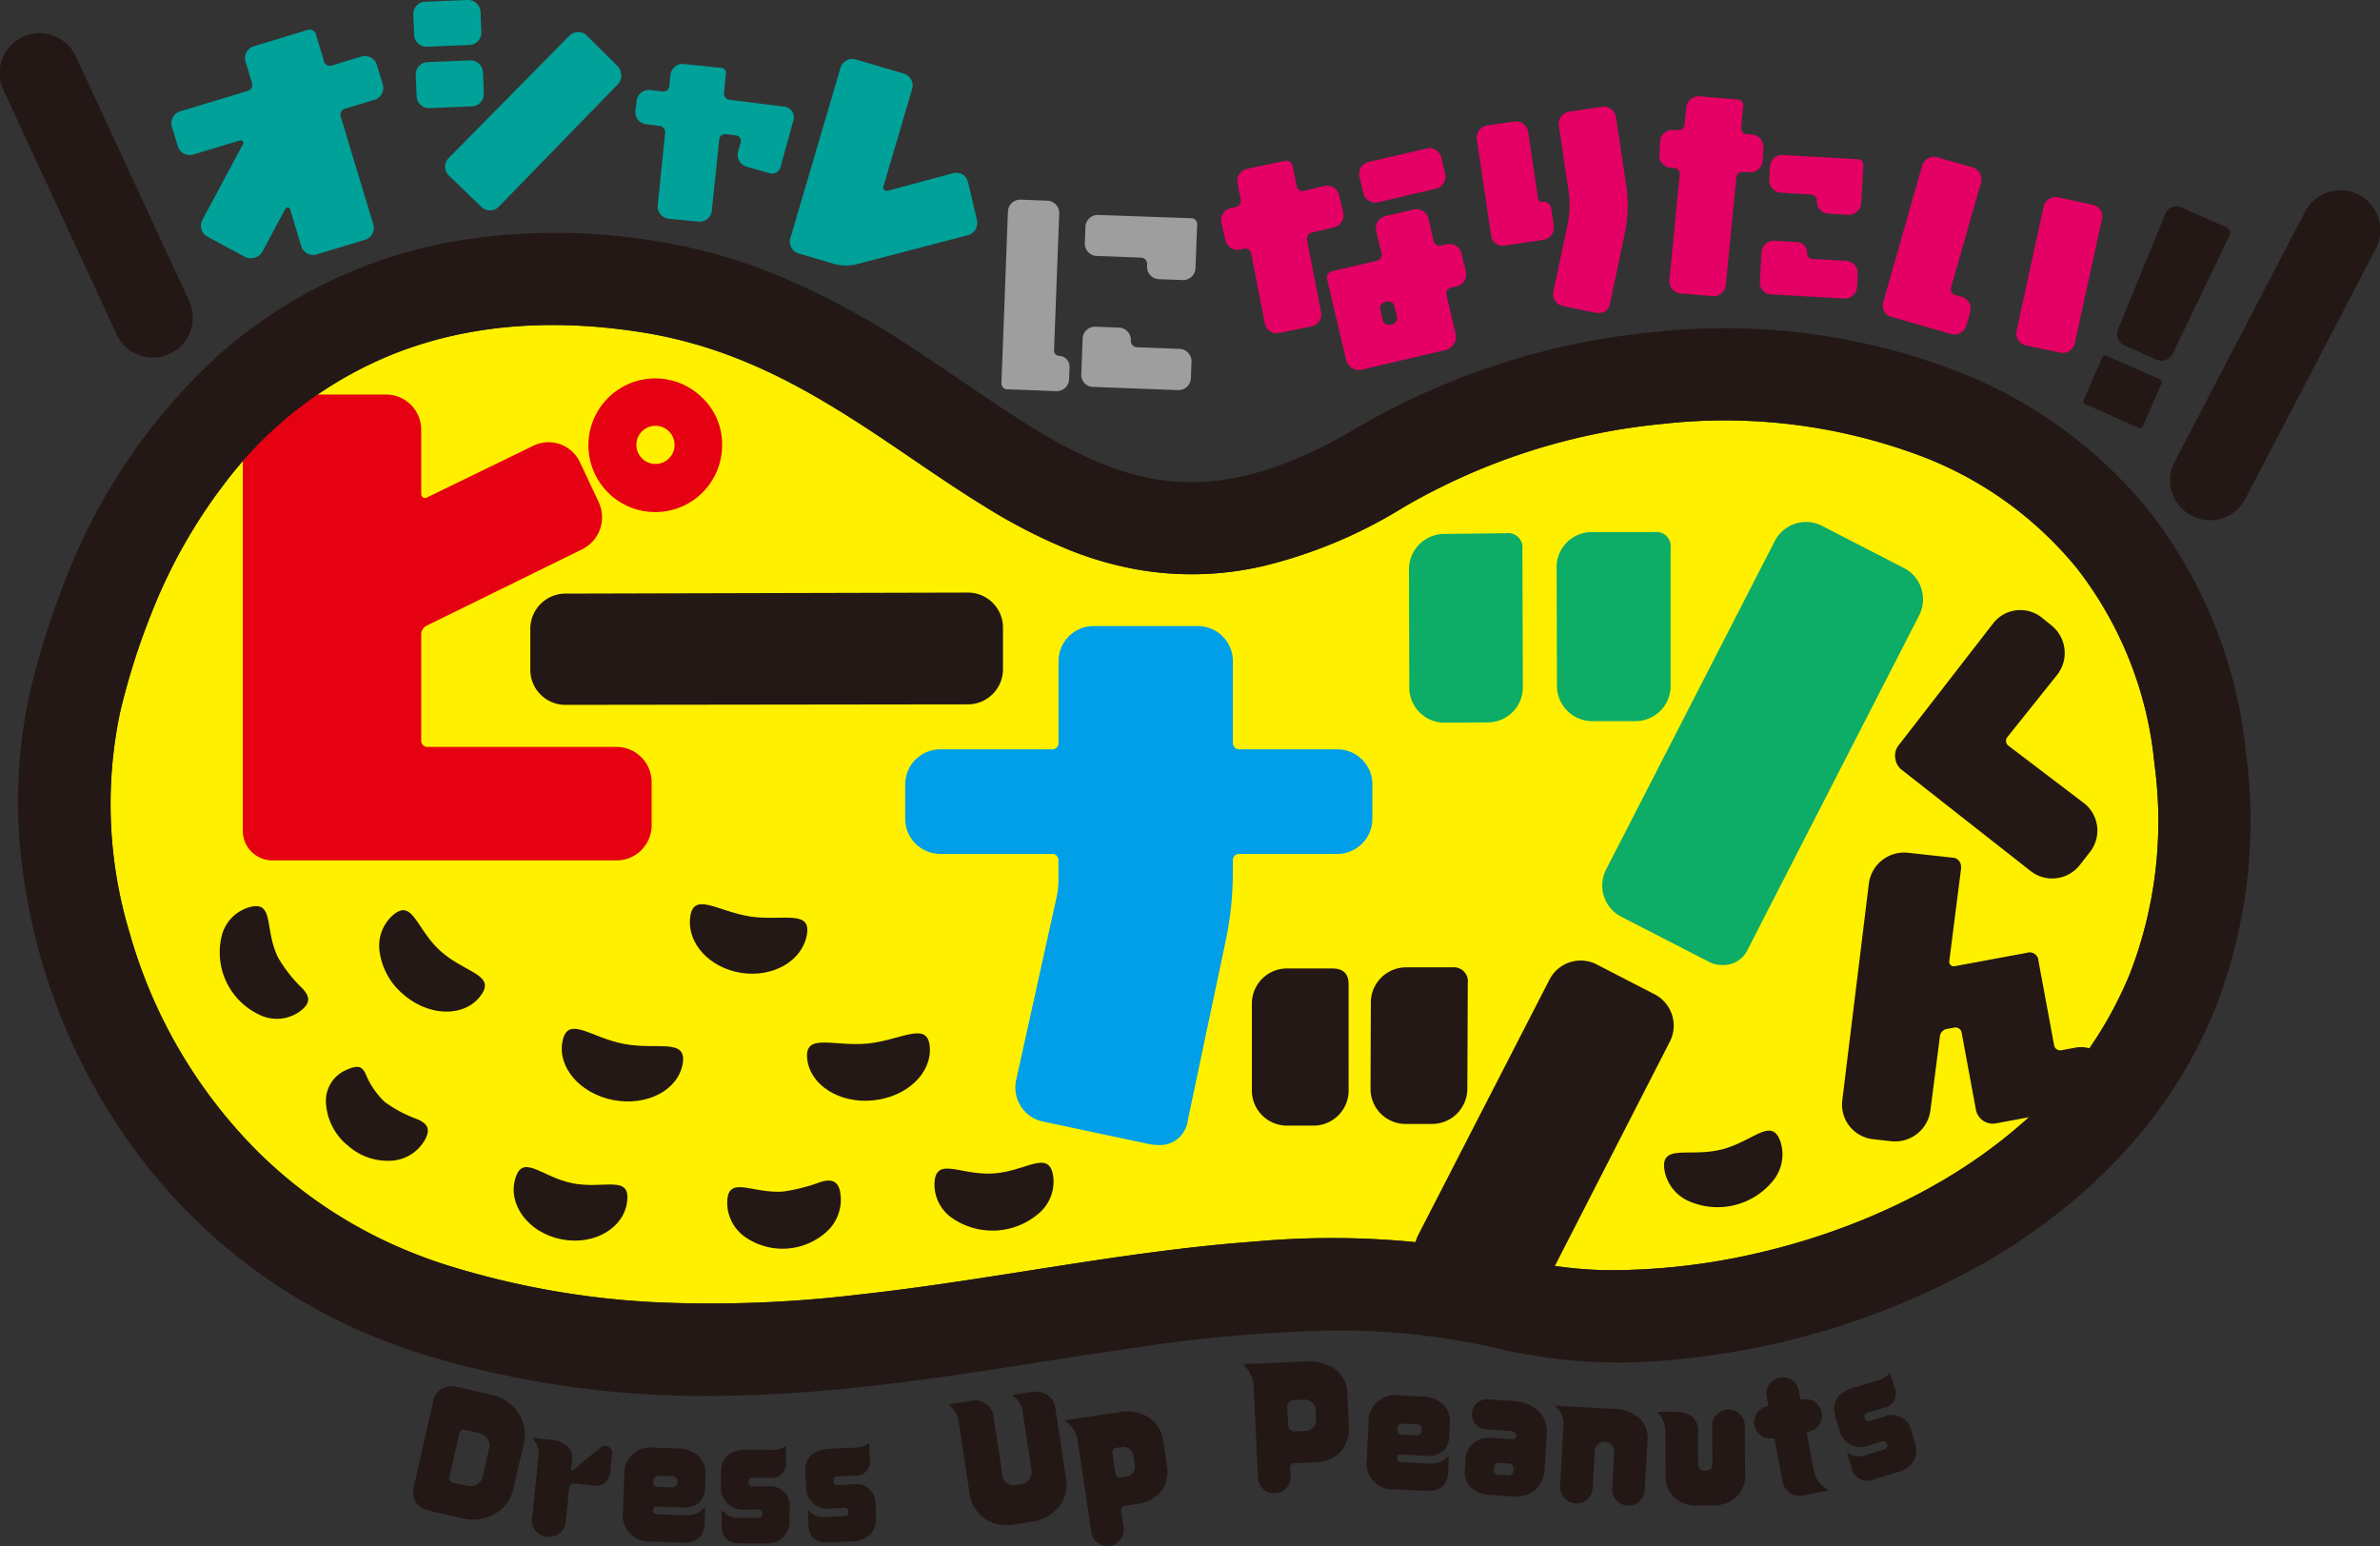 <svg id="グループ_7266" data-name="グループ 7266" xmlns="http://www.w3.org/2000/svg" xmlns:xlink="http://www.w3.org/1999/xlink" width="230.913" height="150" viewBox="0 0 230.913 150">
  <rect x="0" y="0" width="230.913" height="150" fill="#333333" stroke="none"/>
  <defs>
    <clipPath id="clip-path">
      <rect id="長方形_3769" data-name="長方形 3769" width="230.913" height="150" fill="none"/>
    </clipPath>
  </defs>
  <g id="グループ_7265" data-name="グループ 7265" clip-path="url(#clip-path)">
    <path id="パス_11628" data-name="パス 11628" d="M202.738,129.69c-7.022,6.072-16.148,10.128-24.984,12.2a63.052,63.052,0,0,1-12.672,1.7,38.344,38.344,0,0,1-10.114-.91,82.483,82.483,0,0,0-26.251-1.839c-12.952.937-25.679,3.759-38.566,5.159a119.986,119.986,0,0,1-19.485.741,81.314,81.314,0,0,1-20.09-3.514c-1.258-.386-2.472-.822-3.647-1.291a44.993,44.993,0,0,1-15-9.815,48.765,48.765,0,0,1-12.43-21.212,43.213,43.213,0,0,1-.91-21.488,68.768,68.768,0,0,1,3-9.476,52.023,52.023,0,0,1,7.474-13.107A38.388,38.388,0,0,1,45.686,54.5c6.633-2.5,14.447-3.316,23.6-1.858a43.794,43.794,0,0,1,9.437,2.632c5.79,2.32,10.891,5.672,15.954,9.116,2.529,1.718,5.051,3.453,7.659,5.058a54.208,54.208,0,0,0,8.211,4.249A33.373,33.373,0,0,0,117.61,75.7a30.626,30.626,0,0,0,11.971-.42,46.654,46.654,0,0,0,13.473-5.654,61.632,61.632,0,0,1,25.136-8.112,54.142,54.142,0,0,1,25.3,3.188A35.957,35.957,0,0,1,208.442,75.54a36.5,36.5,0,0,1,7.509,18.98,40.977,40.977,0,0,1-2.368,20.3,38.51,38.51,0,0,1-10.846,14.867" transform="translate(-6.92 -20.383)" fill="#fff000"/>
    <path id="パス_11629" data-name="パス 11629" d="M43.132,152.763a13.794,13.794,0,0,1-2.391-3.029c-1.374-2.766-.321-5.595-2.813-4.878a3.859,3.859,0,0,0-2.626,2.653,6.683,6.683,0,0,0,3.947,7.914,3.824,3.824,0,0,0,3.7-.537c1.016-.8.818-1.392.186-2.123" transform="translate(-13.759 -56.826)" fill="#231815"/>
    <path id="パス_11630" data-name="パス 11630" d="M66.522,149.354c-2.376-2.144-2.689-5.152-4.639-3.456a3.966,3.966,0,0,0-1.267,3.508,6.545,6.545,0,0,0,2.181,4.05c2.6,2.345,6.089,2.316,7.612.246,1.567-2.057-1.529-2.216-3.887-4.349" transform="translate(-23.787 -57.084)" fill="#231815"/>
    <path id="パス_11631" data-name="パス 11631" d="M95.783,165.809c-3.226-.6-5.446-2.809-5.975-.289s1.683,5.12,4.944,5.735,6.261-.972,6.709-3.512-2.448-1.321-5.677-1.935" transform="translate(-35.227 -64.519)" fill="#231815"/>
    <path id="パス_11632" data-name="パス 11632" d="M134.772,166.055c-3.283.317-6.134-1.075-5.85,1.488s3.148,4.35,6.394,4.025,5.7-2.614,5.5-5.183-2.756-.655-6.047-.33" transform="translate(-50.606 -64.804)" fill="#231815"/>
    <path id="パス_11633" data-name="パス 11633" d="M154.968,186.777c-3.18.2-5.558-1.664-5.7.9a3.945,3.945,0,0,0,1.618,3.364,6.89,6.89,0,0,0,8.659-.529,4.039,4.039,0,0,0,1.227-3.537c-.433-2.542-2.632-.4-5.8-.2" transform="translate(-58.598 -72.923)" fill="#231815"/>
    <path id="パス_11634" data-name="パス 11634" d="M277.091,181.656c-.851-2.441-2.654.033-5.759.791s-5.872-.589-5.49,1.964a4.027,4.027,0,0,0,2.252,2.982,6.92,6.92,0,0,0,8.386-2.055,4.024,4.024,0,0,0,.611-3.681" transform="translate(-104.355 -70.905)" fill="#231815"/>
    <path id="パス_11635" data-name="パス 11635" d="M61.024,175.536a12.964,12.964,0,0,1-3.241-1.693,7.789,7.789,0,0,1-1.879-2.756c-.344-.669-.652-.9-1.843-.378a3.266,3.266,0,0,0-2.007,3.076,5.753,5.753,0,0,0,2.14,4.278,5.822,5.822,0,0,0,4.323,1.455,3.987,3.987,0,0,0,3.124-1.979c.627-1.121.226-1.592-.618-2" transform="translate(-20.436 -66.908)" fill="#231815"/>
    <path id="パス_11636" data-name="パス 11636" d="M87.761,188c-3-.6-4.839-2.928-5.551-.45-.751,2.461,1.217,5.241,4.466,5.884s6.129-1.151,6.386-3.715c.3-2.56-2.3-1.121-5.3-1.719" transform="translate(-32.213 -73.193)" fill="#231815"/>
    <path id="パス_11637" data-name="パス 11637" d="M125.293,188.693a17.318,17.318,0,0,1-3.7.953c-3.007.221-5.352-1.6-5.43.98a4.059,4.059,0,0,0,1.6,3.332,6.359,6.359,0,0,0,8.256-.618,4.207,4.207,0,0,0,1.119-3.527c-.183-1.28-.945-1.365-1.847-1.119" transform="translate(-45.604 -74.037)" fill="#231815"/>
    <path id="パス_11638" data-name="パス 11638" d="M116.029,145.624c-3.13-.481-5.511-2.462-5.809.1s1.949,4.916,4.976,5.379,5.866-1.129,6.346-3.661-2.384-1.341-5.513-1.816" transform="translate(-43.262 -56.706)" fill="#231815"/>
    <path id="パス_11639" data-name="パス 11639" d="M47.881,10.057a1.2,1.2,0,0,1-.8,1.49L44.2,12.42a.6.6,0,0,0-.4.745l3.166,10.477a1.194,1.194,0,0,1-.8,1.489l-4.7,1.42a1.2,1.2,0,0,1-1.49-.8l-1.084-3.585a.247.247,0,0,0-.455-.046l-2.207,4.117a1.262,1.262,0,0,1-.782.631,1.28,1.28,0,0,1-1.008-.116L30.87,24.826a1.2,1.2,0,0,1-.487-1.622l3.946-7.362a.247.247,0,0,0-.29-.354l-4.548,1.374a1.2,1.2,0,0,1-1.49-.8l-.575-1.9a1.2,1.2,0,0,1,.8-1.49L34.8,10.684a.6.6,0,0,0,.4-.745l-.632-2.091a1.2,1.2,0,0,1,.8-1.49L40.509,4.8a.644.644,0,0,1,.909.488l.767,2.537a.6.6,0,0,0,.745.4l2.886-.872a1.2,1.2,0,0,1,1.49.8Z" transform="translate(-10.747 -1.867)" fill="#00a199"/>
    <path id="パス_11640" data-name="パス 11640" d="M72.619,3.122a1.2,1.2,0,0,1-1.146,1.243l-4.132.167A1.2,1.2,0,0,1,66.1,3.386l-.08-1.975A1.2,1.2,0,0,1,67.166.168L71.3,0A1.2,1.2,0,0,1,72.54,1.148Zm.241,5.957a1.2,1.2,0,0,1-1.146,1.243l-4.132.167A1.2,1.2,0,0,1,66.34,9.343L66.256,7.27A1.2,1.2,0,0,1,67.4,6.027l4.132-.167a1.2,1.2,0,0,1,1.243,1.146ZM85.814,6.388a1.311,1.311,0,0,1,.379.869,1.224,1.224,0,0,1-.355.948L74.319,20.049a1.2,1.2,0,0,1-1.693.027l-3.161-3.052a1.183,1.183,0,0,1-.02-1.681L81.163,3.464a1.193,1.193,0,0,1,1.689-.01Z" transform="translate(-25.919 0)" fill="#00a199"/>
    <path id="パス_11641" data-name="パス 11641" d="M115.958,14.359a1.034,1.034,0,0,1,.867,1.3L115.6,20.1a.861.861,0,0,1-1.083.711q-.016,0-2.24-.635a1.2,1.2,0,0,1-.822-1.477l.251-.894a.517.517,0,0,0-.432-.652l-1-.131a.582.582,0,0,0-.654.517l-.716,6.9a1.2,1.2,0,0,1-1.313,1.071l-2.865-.284a1.193,1.193,0,0,1-1.068-1.307l.717-7.023a.612.612,0,0,0-.532-.669l-1.317-.165a1.192,1.192,0,0,1-1.034-1.334l.121-.951a1.2,1.2,0,0,1,1.338-1.039l1.174.146a.584.584,0,0,0,.653-.521l.108-1.076a1.194,1.194,0,0,1,1.309-1.068l3.576.365a.506.506,0,0,1,.487.646l-.175,1.789a.615.615,0,0,0,.535.67Z" transform="translate(-39.841 -4.006)" fill="#00a199"/>
    <path id="パス_11642" data-name="パス 11642" d="M144.315,25.035a1.17,1.17,0,0,1-.015.619,1.192,1.192,0,0,1-.879.869L132.7,29.32a4.308,4.308,0,0,1-2.3-.036l-3.378-.995a1.2,1.2,0,0,1-.808-1.484l4.868-16.53a1.2,1.2,0,0,1,1.484-.808l4.658,1.372a1.2,1.2,0,0,1,.809,1.484l-2.789,9.468a.335.335,0,0,0,.408.418L142.02,20.5a1.158,1.158,0,0,1,1.429.853Z" transform="translate(-49.533 -3.697)" fill="#00a199"/>
    <path id="パス_11643" data-name="パス 11643" d="M166.532,49.321a1.2,1.2,0,0,1-1.24,1.149l-4.69-.177a.582.582,0,0,1-.633-.683l.625-16.572a1.2,1.2,0,0,1,1.24-1.149l2.586.1a1.2,1.2,0,0,1,1.149,1.239l-.5,13.278a.522.522,0,0,0,.5.542,1.045,1.045,0,0,1,1.005,1.084Zm12.26-10.777a1.2,1.2,0,0,1-1.239,1.15l-2.314-.087a1.2,1.2,0,0,1-1.15-1.24l.009-.23a.6.6,0,0,0-.575-.62l-4.32-.163a1.2,1.2,0,0,1-1.149-1.24l.06-1.587a1.2,1.2,0,0,1,1.24-1.152l8.961.318a.583.583,0,0,1,.634.684Zm-.448,10.676a1.2,1.2,0,0,1-1.24,1.149l-8.256-.312a1.165,1.165,0,0,1-1.137-1.226l.131-3.463a1.2,1.2,0,0,1,1.24-1.15l2.291.087a1.2,1.2,0,0,1,1.149,1.239.623.623,0,0,0,.573.669l4.162.157a1.2,1.2,0,0,1,1.149,1.24Z" transform="translate(-62.803 -12.519)" fill="#9e9e9f"/>
    <path id="パス_11644" data-name="パス 11644" d="M206.9,29.915a1.194,1.194,0,0,1-.89,1.437l-2.144.5a.622.622,0,0,0-.468.723l1.351,6.986a1.2,1.2,0,0,1-.945,1.41l-3.114.627a1.188,1.188,0,0,1-1.4-.937l-1.325-6.785a.576.576,0,0,0-.7-.449l-.347.081a1.2,1.2,0,0,1-1.437-.89l-.4-1.686a1.2,1.2,0,0,1,.89-1.437l.519-.121a.621.621,0,0,0,.467-.723l-.307-1.568a1.209,1.209,0,0,1,.94-1.416l3.586-.745a.639.639,0,0,1,.838.582l.38,1.869a.576.576,0,0,0,.7.445l1.969-.476a1.187,1.187,0,0,1,1.435.883ZM218.8,35.641a1.2,1.2,0,0,1-.89,1.437l-.544.128a.6.6,0,0,0-.445.719l.881,3.751a1.251,1.251,0,0,1-.167,1,1.315,1.315,0,0,1-.836.586l-8.05,1.891a1.294,1.294,0,0,1-1.58-.98l-1.81-7.7a.648.648,0,0,1,.545-.881l4.268-1a.6.6,0,0,0,.445-.719L210.1,31.7a1.2,1.2,0,0,1,.89-1.437l2.744-.644a1.194,1.194,0,0,1,1.436.89l.51,2.169a.6.6,0,0,0,.719.445l.544-.128a1.194,1.194,0,0,1,1.436.89Zm-7.128,5.111a.6.6,0,0,0,.445-.719l-.241-1.028a.6.6,0,0,0-.719-.445l-.214.05a.6.6,0,0,0-.445.719l.241,1.028a.6.6,0,0,0,.719.445ZM215,23.7a1.192,1.192,0,0,1,1.43.9l.358,1.565a1.2,1.2,0,0,1-.9,1.439l-5.6,1.315a1.2,1.2,0,0,1-1.437-.89l-.373-1.587a1.192,1.192,0,0,1,.891-1.433Z" transform="translate(-76.58 -9.294)" fill="#e40064"/>
    <path id="パス_11645" data-name="パス 11645" d="M242.258,26.278a.749.749,0,0,1,.852.635l.241,1.692a1.2,1.2,0,0,1-1.013,1.359l-3.751.558a1.136,1.136,0,0,1-1.31-.971l-1.386-9.321a1.2,1.2,0,0,1,1.006-1.358l2.613-.388a1.2,1.2,0,0,1,1.358,1.006l.962,6.471a.377.377,0,0,0,.428.317m8.078-1.9a13.382,13.382,0,0,1-.039,4.712l-1.5,7.126a1.012,1.012,0,0,1-.952.836,1.366,1.366,0,0,1-.473-.019l-3.129-.644a1.19,1.19,0,0,1-.924-1.41l1.359-6.421a9.116,9.116,0,0,0,.125-3.223l-.959-6.449a1.2,1.2,0,0,1,1.006-1.358l3.184-.473a1.194,1.194,0,0,1,1.358,1.006Z" transform="translate(-92.604 -6.692)" fill="#e40064"/>
    <path id="パス_11646" data-name="パス 11646" d="M274.022,19.09a1.207,1.207,0,0,1,1.125,1.273l-.072,1.265a1.2,1.2,0,0,1-1.262,1.125l-.644-.036a.621.621,0,0,0-.654.561l-1.012,10.4A1.209,1.209,0,0,1,270.2,34.77l-3.1-.265a1.181,1.181,0,0,1-1.074-1.291l1-10.25a.574.574,0,0,0-.538-.629l-.313-.018a1.2,1.2,0,0,1-1.125-1.262l.073-1.287a1.2,1.2,0,0,1,1.262-1.126l.468.027a.62.62,0,0,0,.654-.561l.157-1.638a1.209,1.209,0,0,1,1.305-1.089l3.649.309a.56.56,0,0,1,.56.7l-.185,2.034a.584.584,0,0,0,.542.635Zm10.212,14.786A1.2,1.2,0,0,1,282.973,35l-7.084-.4A1.136,1.136,0,0,1,274.8,33.38l.163-2.857a1.2,1.2,0,0,1,1.262-1.125l2.179.125a1.049,1.049,0,0,1,.988,1.093.524.524,0,0,0,.494.546l3.293.188a1.2,1.2,0,0,1,1.125,1.262Zm.4-8.126a1.2,1.2,0,0,1-1.262,1.125l-1.935-.111a1.167,1.167,0,0,1-1.1-1.232.586.586,0,0,0-.549-.619l-2.938-.182a1.207,1.207,0,0,1-1.132-1.267l.064-1.266a1.187,1.187,0,0,1,1.254-1.126l7.195.411a.569.569,0,0,1,.606.679Z" transform="translate(-104.057 -6.037)" fill="#e40064"/>
    <path id="パス_11647" data-name="パス 11647" d="M308.848,41.418a1.2,1.2,0,0,1-1.478.821l-5.8-1.655a1.137,1.137,0,0,1-.793-1.425l3.776-13.24a1.2,1.2,0,0,1,1.477-.822l3.415.974a1.2,1.2,0,0,1,.821,1.477l-2.9,10.172a.6.6,0,0,0,.411.739l.621.177a1.2,1.2,0,0,1,.822,1.477Zm10.521,1.712a1.2,1.2,0,0,1-1.425.92l-3.314-.7a1.189,1.189,0,0,1-.915-1.416L316.337,29.9a1.2,1.2,0,0,1,1.423-.918l3.35.716a1.2,1.2,0,0,1,.743.511,1.068,1.068,0,0,1,.152.873Z" transform="translate(-118.065 -9.835)" fill="#e40064"/>
    <path id="パス_11648" data-name="パス 11648" d="M346.922,35.858l-5.464,11.377a1.232,1.232,0,0,1-1.61.593l-3.064-1.359a1.231,1.231,0,0,1-.64-1.591l4.583-11.2a1.161,1.161,0,0,1,1.546-.622l4.327,1.919a.574.574,0,0,1,.322.88m-8.37,18.414a.3.3,0,0,1-.451.156l-5.131-2.25a.289.289,0,0,1-.166-.43l1.8-4.11a.3.3,0,0,1,.451-.156l5.131,2.249a.289.289,0,0,1,.166.43Z" transform="translate(-130.642 -12.94)" fill="#231815"/>
    <path id="パス_11649" data-name="パス 11649" d="M78.45,103.8a3.409,3.409,0,0,1-3.409,3.409H41.606a2.873,2.873,0,0,1-2.821-2.822V65.421a3.409,3.409,0,0,1,3.409-3.409H52.686a3.409,3.409,0,0,1,3.409,3.409V71.67a.374.374,0,0,0,.538.336l10.34-5.03a3.364,3.364,0,0,1,4.517,1.594l1.82,3.869A3.467,3.467,0,0,1,71.7,77.027l-15.07,7.4a.962.962,0,0,0-.536.861V95.6a.6.6,0,0,0,.6.6H75.041a3.409,3.409,0,0,1,3.409,3.409ZM85.287,66.9a6.485,6.485,0,1,1-1.9-4.558,6.214,6.214,0,0,1,1.9,4.558m-4.614,0a1.852,1.852,0,1,0-.542,1.3,1.78,1.78,0,0,0,.542-1.3" transform="translate(-15.227 -23.728)" fill="#e50012"/>
    <path id="パス_11650" data-name="パス 11650" d="M130.568,102.09a3.413,3.413,0,0,1-3.409,3.413l-39.042.049a3.4,3.4,0,0,1-3.409-3.4V98.175a3.417,3.417,0,0,1,3.409-3.417l39.042-.1a3.4,3.4,0,0,1,3.409,3.4Z" transform="translate(-33.256 -37.163)" fill="#231815"/>
    <path id="パス_11651" data-name="パス 11651" d="M189.917,118.709a3.409,3.409,0,0,1-3.409,3.409h-9.527a.6.6,0,0,0-.6.6v1.152a32.482,32.482,0,0,1-.7,6.708l-3.674,17.383a2.713,2.713,0,0,1-2.976,2.392,4.027,4.027,0,0,1-.643-.059l-10.43-2.21a3.377,3.377,0,0,1-2.6-4.034l3.87-17.5a8.4,8.4,0,0,0,.234-1.925v-1.91a.6.6,0,0,0-.6-.6H148a3.409,3.409,0,0,1-3.409-3.409v-3.333A3.408,3.408,0,0,1,148,111.967h10.868a.6.6,0,0,0,.6-.6v-7.951a3.409,3.409,0,0,1,3.409-3.409h10.1a3.408,3.408,0,0,1,3.409,3.409v7.951a.6.6,0,0,0,.6.6h9.527a3.409,3.409,0,0,1,3.409,3.409Z" transform="translate(-56.767 -39.264)" fill="#009fe8"/>
    <path id="パス_11652" data-name="パス 11652" d="M236.112,99.4a3.414,3.414,0,0,1-3.4,3.425l-4.2.021a3.4,3.4,0,0,1-3.419-3.392l-.033-11.468a3.437,3.437,0,0,1,3.4-3.448l6.032-.069a1.391,1.391,0,0,1,1.574,1.574Zm14.337-.109a3.409,3.409,0,0,1-3.409,3.409h-4.2a3.419,3.419,0,0,1-3.419-3.409l-.034-11.522a3.4,3.4,0,0,1,3.4-3.409h6.087a1.391,1.391,0,0,1,1.574,1.573Zm22.635-11.447a3.416,3.416,0,0,1,1.474,4.6l-16.622,32.4a2.59,2.59,0,0,1-2.5,1.519,2.68,2.68,0,0,1-1.3-.325l-8.472-4.356a3.41,3.41,0,0,1-1.474-4.591l16.365-31.864a3.4,3.4,0,0,1,4.587-1.47Z" transform="translate(-88.36 -32.733)" fill="#0dac67"/>
    <path id="パス_11653" data-name="パス 11653" d="M321.007,116.164a3.367,3.367,0,0,1,.617,4.752l-.991,1.271a3.4,3.4,0,0,1-4.777.583l-12.511-9.826a1.652,1.652,0,0,1-.615-1.092,1.619,1.619,0,0,1,.339-1.3l9.154-11.808a3.337,3.337,0,0,1,4.738-.548l.935.756a3.429,3.429,0,0,1,.521,4.806l-4.816,6.022a.583.583,0,0,0,.1.828Z" transform="translate(-118.844 -38.26)" fill="#231815"/>
    <path id="パス_11654" data-name="パス 11654" d="M320.278,157.448a2.906,2.906,0,0,1-2.328,3.387l-8.765,1.625a1.664,1.664,0,0,1-1.968-1.353l-1.382-7.459a.6.6,0,0,0-.7-.479l-.74.137a.822.822,0,0,0-.664.7l-.921,7.19a3.462,3.462,0,0,1-3.82,3l-1.76-.2a3.375,3.375,0,0,1-2.973-3.765l2.576-21.012a3.452,3.452,0,0,1,3.8-3.011l4.331.476a.834.834,0,0,1,.8.743,1.021,1.021,0,0,1,.022.293l-1.149,9.013a.436.436,0,0,0,.512.484l7.043-1.305a.847.847,0,0,1,1.1.786l1.519,8.193a.6.6,0,0,0,.7.479l1.376-.255a2.907,2.907,0,0,1,3.388,2.328" transform="translate(-115.515 -53.469)" fill="#231815"/>
    <path id="パス_11655" data-name="パス 11655" d="M350.5,62.443a3.875,3.875,0,0,1-3.431-5.665l12.624-24.207a3.874,3.874,0,1,1,6.869,3.582L353.933,60.361a3.873,3.873,0,0,1-3.438,2.083" transform="translate(-136.084 -11.969)" fill="#231815"/>
    <path id="パス_11656" data-name="パス 11656" d="M14.835,36.823a3.874,3.874,0,0,1-3.517-2.247L.36,10.922A3.874,3.874,0,1,1,7.389,7.666L18.347,31.321a3.876,3.876,0,0,1-3.512,5.5" transform="translate(0 -2.127)" fill="#231815"/>
    <path id="パス_11657" data-name="パス 11657" d="M75.748,231.248a3.769,3.769,0,0,1-1.823,2.575,4.311,4.311,0,0,1-3.2.405l-3.153-.716a2.011,2.011,0,0,1-1.307-.83,1.912,1.912,0,0,1-.2-1.524l1.868-8.217a1.889,1.889,0,0,1,.825-1.256,1.932,1.932,0,0,1,1.5-.192l3.362.781a4.052,4.052,0,0,1,2.6,1.767,3.9,3.9,0,0,1,.475,3.089Zm-3-1.078.606-2.663a1.189,1.189,0,0,0-.175-1.01,1.457,1.457,0,0,0-.9-.556l-1.225-.278a.429.429,0,0,0-.581.366l-.951,4.182a.429.429,0,0,0,.366.581l1.226.279a1.515,1.515,0,0,0,1.036-.1,1.109,1.109,0,0,0,.594-.8" transform="translate(-25.909 -86.932)" fill="#231815"/>
    <path id="パス_11658" data-name="パス 11658" d="M92.74,231.223l-.158,1.55a1.9,1.9,0,0,1-.49,1.264,1.688,1.688,0,0,1-1.3.255l-1.65-.168a.51.51,0,0,0-.374.114.469.469,0,0,0-.193.333l-.337,3.317a1.471,1.471,0,0,1-.6,1.058,1.682,1.682,0,0,1-2.292-.225,1.472,1.472,0,0,1-.37-1.166l.6-5.866a2.231,2.231,0,0,0-.528-1.923c-.061-.062-.053-.089.025-.081l1.751.179a2.688,2.688,0,0,1,1.476.553,1.477,1.477,0,0,1,.566,1.388l-.095.934a.078.078,0,0,0,.058.09.092.092,0,0,0,.118,0l2.666-2.2a.673.673,0,0,1,.506-.168.687.687,0,0,1,.628.771" transform="translate(-33.357 -90.173)" fill="#231815"/>
    <path id="パス_11659" data-name="パス 11659" d="M107.479,237.163l-.049,1.457q-.065,1.908-2.157,1.838l-2.947-.1a2.569,2.569,0,0,1-2.8-3.012l.111-3.281a2.577,2.577,0,0,1,3.011-2.815l2.193.073a2.93,2.93,0,0,1,2,.73,2.222,2.222,0,0,1,.678,1.758l-.04,1.172a2.143,2.143,0,0,1-.6,1.632,2.538,2.538,0,0,1-1.751.436l-2.277-.077q-.4-.014-.414.338c-.008.256.132.39.423.4l2.812.095a2.348,2.348,0,0,0,1.7-.68c.069-.065.1-.053.1.036m-2.679-2.571a.481.481,0,0,0-.518-.57l-1.322-.045a.452.452,0,0,0-.383.171.593.593,0,0,0-.139.414.441.441,0,0,0,.47.486l1.356.045a.459.459,0,0,0,.537-.5" transform="translate(-39.073 -90.787)" fill="#231815"/>
    <path id="パス_11660" data-name="パス 11660" d="M121.819,238.2a2.161,2.161,0,0,1-.632,1.649,2.375,2.375,0,0,1-1.7.592l-2.428-.005q-1.827,0-1.823-1.746l0-1.323c0-.123.038-.145.118-.067a1.913,1.913,0,0,0,1.287.656l2.111,0q.436,0,.437-.384a.378.378,0,0,0-.434-.42l-1.156,0a2.14,2.14,0,0,1-2.424-2.418l0-1.155q0-2.228,2.5-2.222l2.413,0a2,2,0,0,0,1.29-.332.1.1,0,0,1,.067-.033.065.065,0,0,1,.033.067l0,1.457a1.363,1.363,0,0,1-1.528,1.555l-1.692,0c-.268,0-.4.145-.4.435a.356.356,0,0,0,.4.4l1.424,0a1.9,1.9,0,0,1,2.14,2.165Z" transform="translate(-45.218 -90.69)" fill="#231815"/>
    <path id="パス_11661" data-name="パス 11661" d="M135.494,237.7a2.161,2.161,0,0,1-.555,1.676,2.367,2.367,0,0,1-1.672.669l-2.427.107q-1.824.08-1.9-1.661l-.058-1.322q-.008-.184.114-.072a1.912,1.912,0,0,0,1.317.6l2.11-.093c.29-.013.429-.148.418-.4a.377.377,0,0,0-.454-.4l-1.155.05a2.138,2.138,0,0,1-2.532-2.3l-.051-1.155q-.1-2.225,2.4-2.335l2.41-.106a2,2,0,0,0,1.274-.391.093.093,0,0,1,.066-.036.068.068,0,0,1,.037.066l.064,1.456a1.363,1.363,0,0,1-1.455,1.623l-1.691.074q-.4.018-.382.453a.356.356,0,0,0,.42.384l1.422-.063a1.9,1.9,0,0,1,2.238,2.064Z" transform="translate(-50.505 -90.503)" fill="#231815"/>
    <path id="パス_11662" data-name="パス 11662" d="M162.922,230.625a3.5,3.5,0,0,1-.7,2.885,4.152,4.152,0,0,1-2.7,1.426l-1.624.246a3.807,3.807,0,0,1-2.9-.585,3.675,3.675,0,0,1-1.441-2.569l-1.034-6.824a2.435,2.435,0,0,0-.9-1.575c-.066-.058-.054-.094.035-.106l1.922-.292a1.821,1.821,0,0,1,2.36,1.709l.814,5.366a1.074,1.074,0,0,0,1.362,1.048l.414-.063a1.182,1.182,0,0,0,1.054-1.43l-.849-5.6a2.129,2.129,0,0,0-.964-1.548.069.069,0,0,1-.023-.047c0-.035.014-.053.025-.055l1.74-.264a2.286,2.286,0,0,1,1.6.266,1.8,1.8,0,0,1,.8,1.337Z" transform="translate(-59.512 -87.278)" fill="#231815"/>
    <path id="パス_11663" data-name="パス 11663" d="M179.987,230.7a3.119,3.119,0,0,1-.564,2.507,3.465,3.465,0,0,1-2.314,1.228l-1.143.172a.429.429,0,0,0-.408.552l.231,1.541a1.51,1.51,0,0,1-.289,1.178,1.553,1.553,0,0,1-1.051.616,1.574,1.574,0,0,1-1.791-1.324l-1.34-8.929a2.563,2.563,0,0,0-1.171-1.823c-.087-.055-.076-.091.035-.107l5.284-.793a3.791,3.791,0,0,1,2.718.507,3.128,3.128,0,0,1,1.447,2.306Zm-3.12-.024-.142-.944a.972.972,0,0,0-1.1-.817l-.5.075a.429.429,0,0,0-.409.552l.289,1.922a.429.429,0,0,0,.553.408l.5-.075a.921.921,0,0,0,.636-.392.965.965,0,0,0,.179-.729" transform="translate(-66.776 -88.517)" fill="#231815"/>
    <path id="パス_11664" data-name="パス 11664" d="M208.879,223.655a3.451,3.451,0,0,1-.786,2.568,3.358,3.358,0,0,1-2.467,1.037l-1.975.092a.43.43,0,0,0-.463.508l.035.736a1.555,1.555,0,0,1-.4,1.151,1.509,1.509,0,0,1-1.1.512,1.573,1.573,0,0,1-1.663-1.516l-.4-8.652a3.016,3.016,0,0,0-.907-2.188.1.1,0,0,1-.038-.1.079.079,0,0,1,.08-.071l5.707-.248a4.841,4.841,0,0,1,2.914.637,3,3,0,0,1,1.325,2.538Zm-3.183-.674-.03-.653a1.066,1.066,0,0,0-1.277-1.13l-.787.036a.645.645,0,0,0-.686.77l.072,1.556a.644.644,0,0,0,.754.7l.786-.036a1.067,1.067,0,0,0,1.167-1.245" transform="translate(-78.013 -85.381)" fill="#231815"/>
    <path id="パス_11665" data-name="パス 11665" d="M226.281,228.9l-.071,1.455q-.093,1.907-2.184,1.806l-2.945-.143a2.569,2.569,0,0,1-2.754-3.052l.16-3.28a2.576,2.576,0,0,1,3.053-2.77l2.192.106a2.926,2.926,0,0,1,1.992.759,2.22,2.22,0,0,1,.652,1.768l-.056,1.172a2.146,2.146,0,0,1-.624,1.622,2.538,2.538,0,0,1-1.757.409l-2.275-.111c-.268-.013-.407.1-.419.332-.013.256.126.392.416.406l2.811.137a2.347,2.347,0,0,0,1.709-.654c.07-.064.1-.051.1.038m-2.641-2.611a.482.482,0,0,0-.508-.578l-1.322-.064a.452.452,0,0,0-.386.165.6.6,0,0,0-.146.413.441.441,0,0,0,.463.491l1.355.066a.458.458,0,0,0,.544-.493" transform="translate(-85.712 -87.513)" fill="#231815"/>
    <path id="パス_11666" data-name="パス 11666" d="M241.725,230.127a3.113,3.113,0,0,1-.9,2.172,2.845,2.845,0,0,1-2.219.637l-2.356-.162a2.525,2.525,0,0,1-1.7-.73,2.118,2.118,0,0,1-.571-1.71l.072-1.036a2.01,2.01,0,0,1,.812-1.556,2.56,2.56,0,0,1,1.762-.483l1.922.132q.4.029.426-.34.028-.417-.64-.463l-2.307-.159a1.457,1.457,0,0,1,.2-2.908l2.457.168a3.773,3.773,0,0,1,2.4.921,2.786,2.786,0,0,1,.844,2.376Zm-3.045.328.012-.184a.429.429,0,0,0-.451-.518l-.886-.061a.437.437,0,0,0-.535.451l-.013.183a.437.437,0,0,0,.468.519l.886.061a.429.429,0,0,0,.518-.451" transform="translate(-91.859 -87.752)" fill="#231815"/>
    <path id="パス_11667" data-name="パス 11667" d="M257.131,232.74a1.506,1.506,0,0,1-.53,1.087,1.544,1.544,0,0,1-1.146.4,1.572,1.572,0,0,1-1.486-1.659l.194-3.512a.945.945,0,0,0-.9-1.007.9.9,0,0,0-.684.24.934.934,0,0,0-.3.663l-.2,3.579a1.507,1.507,0,0,1-.53,1.085,1.542,1.542,0,0,1-1.147.4,1.572,1.572,0,0,1-1.484-1.659l.321-5.8a2.156,2.156,0,0,0-.733-1.92.054.054,0,0,1-.013-.068.053.053,0,0,1,.052-.03l5.654.313a3.751,3.751,0,0,1,2.353.835,2.676,2.676,0,0,1,.847,2.279Z" transform="translate(-97.554 -88.15)" fill="#231815"/>
    <path id="パス_11668" data-name="パス 11668" d="M273.249,231.55a2.663,2.663,0,0,1-.878,2.1,3.209,3.209,0,0,1-2.207.8l-1.574.008a3.119,3.119,0,0,1-2.2-.76,2.726,2.726,0,0,1-.848-2.107l-.019-4.238a2.638,2.638,0,0,0-.746-1.89c-.057-.055-.034-.083.066-.084l1.642-.007a2.6,2.6,0,0,1,1.543.411,1.631,1.631,0,0,1,.66,1.387l.015,3.267q0,.654.69.65t.683-.657l-.018-3.685a1.55,1.55,0,0,1,.456-1.125,1.506,1.506,0,0,1,1.112-.474,1.6,1.6,0,0,1,1.6,1.584Z" transform="translate(-103.938 -88.39)" fill="#231815"/>
    <path id="パス_11669" data-name="パス 11669" d="M286.735,223.42a1.547,1.547,0,0,1-.23,1.177,1.52,1.52,0,0,1-.991.672q-.247.046-.2.277l.678,3.606a2.627,2.627,0,0,0,1.368,1.755c.089.051.085.086-.014.1l-2.124.4a1.74,1.74,0,0,1-2.318-1.541l-.7-3.738a.232.232,0,0,0-.294-.2,1.552,1.552,0,0,1-1.1-.313,1.536,1.536,0,0,1-.592-.971,1.52,1.52,0,0,1,.209-1.113,1.427,1.427,0,0,1,.907-.665.232.232,0,0,0,.2-.293l-.131-.692a1.574,1.574,0,0,1,1.257-1.839,1.555,1.555,0,0,1,1.195.236,1.514,1.514,0,0,1,.661,1.018l.129.692q.044.231.29.185a1.405,1.405,0,0,1,1.154.243,1.541,1.541,0,0,1,.648,1" transform="translate(-110 -86.376)" fill="#231815"/>
    <path id="パス_11670" data-name="パス 11670" d="M300.809,226.084a2.159,2.159,0,0,1-.126,1.761,2.367,2.367,0,0,1-1.457,1.059l-2.327.7a1.578,1.578,0,0,1-2.25-1.143l-.382-1.267c-.035-.118,0-.151.093-.1a1.912,1.912,0,0,0,1.424.254l2.021-.608c.278-.084.38-.248.306-.494a.378.378,0,0,0-.538-.276l-1.107.333a2.14,2.14,0,0,1-3.021-1.611l-.333-1.106q-.641-2.134,1.749-2.853l2.31-.695a2,2,0,0,0,1.139-.691.1.1,0,0,1,.055-.052.069.069,0,0,1,.052.055l.419,1.4a1.362,1.362,0,0,1-1.011,1.931l-1.621.487q-.385.116-.259.533a.355.355,0,0,0,.5.269l1.364-.411a1.9,1.9,0,0,1,2.675,1.452Z" transform="translate(-115.022 -86.095)" fill="#231815"/>
    <path id="パス_11671" data-name="パス 11671" d="M209.353,166.043a3.408,3.408,0,0,1-3.409,3.409h-2.569a3.408,3.408,0,0,1-3.409-3.409v-8.43a3.408,3.408,0,0,1,3.409-3.409h4.4q1.574,0,1.574,1.519Zm11.559-10.373-.041,10.21a3.423,3.423,0,0,1-3.423,3.409h-2.571a3.4,3.4,0,0,1-3.4-3.409l.03-8.375a3.421,3.421,0,0,1,3.421-3.409h4.46a1.368,1.368,0,0,1,1.52,1.574m18.132,1.04a3.419,3.419,0,0,1,1.475,4.6l-13.1,25.562a2.576,2.576,0,0,1-3.42,1.085l-6.412-3.317a3.418,3.418,0,0,1-1.469-4.6l12.727-24.757a3.4,3.4,0,0,1,4.587-1.468Z" transform="translate(-78.506 -60.238)" fill="#231815"/>
    <path id="パス_11672" data-name="パス 11672" d="M219.051,87.7a45.47,45.47,0,0,0-9.4-23.515,44.862,44.862,0,0,0-18.626-13.564,62.949,62.949,0,0,0-29.508-3.789A70.484,70.484,0,0,0,132.7,56.162c-5.535,3.292-10.045,4.741-13.92,5.119a21.128,21.128,0,0,1-5.493-.181,24.636,24.636,0,0,1-5.192-1.488,45.793,45.793,0,0,1-6.853-3.561c-3.521-2.161-7.2-4.824-11.272-7.483a78.186,78.186,0,0,0-13.7-7.378,52.485,52.485,0,0,0-11.358-3.162A58.9,58.9,0,0,0,45.39,37.99,46.486,46.486,0,0,0,22.135,49.244,57.348,57.348,0,0,0,7.493,70.836,77.563,77.563,0,0,0,4.1,81.552,48.575,48.575,0,0,0,3.29,98.607a58.716,58.716,0,0,0,10.056,26.355,54.227,54.227,0,0,0,24.469,19.49q2.095.845,4.32,1.541a93.434,93.434,0,0,0,29.409,4.028c14.1-.208,27.272-2.9,39.758-4.662a143.842,143.842,0,0,1,18.245-1.644,67.826,67.826,0,0,1,17.471,1.86,51.736,51.736,0,0,0,17.2.878,74.714,74.714,0,0,0,29.59-9.405,56.949,56.949,0,0,0,13.016-10.229,46.157,46.157,0,0,0,9.275-14.452A49.956,49.956,0,0,0,219.051,87.7M207.8,109.044a38.515,38.515,0,0,1-10.846,14.867c-7.022,6.072-16.148,10.128-24.984,12.2a63.14,63.14,0,0,1-12.672,1.7,38.344,38.344,0,0,1-10.114-.91,82.482,82.482,0,0,0-26.251-1.84c-12.952.937-25.679,3.76-38.566,5.159a120.053,120.053,0,0,1-19.485.742,81.315,81.315,0,0,1-20.09-3.515c-1.258-.386-2.472-.821-3.647-1.291a44.994,44.994,0,0,1-15-9.816,48.763,48.763,0,0,1-12.43-21.211,43.214,43.214,0,0,1-.91-21.488,68.686,68.686,0,0,1,3-9.476,52,52,0,0,1,7.473-13.107A38.387,38.387,0,0,1,39.9,48.718c6.633-2.5,14.447-3.316,23.6-1.858a43.794,43.794,0,0,1,9.437,2.632c5.79,2.32,10.891,5.672,15.954,9.116,2.529,1.718,5.051,3.453,7.659,5.058a54.128,54.128,0,0,0,8.212,4.248,33.37,33.37,0,0,0,7.063,2.009A30.65,30.65,0,0,0,123.8,69.5a46.691,46.691,0,0,0,13.473-5.654,61.618,61.618,0,0,1,25.136-8.112,54.15,54.15,0,0,1,25.3,3.188A35.964,35.964,0,0,1,202.66,69.76a36.5,36.5,0,0,1,7.509,18.98,40.978,40.978,0,0,1-2.368,20.3" transform="translate(-1.137 -14.603)" fill="#231815"/>
  </g>
</svg>
